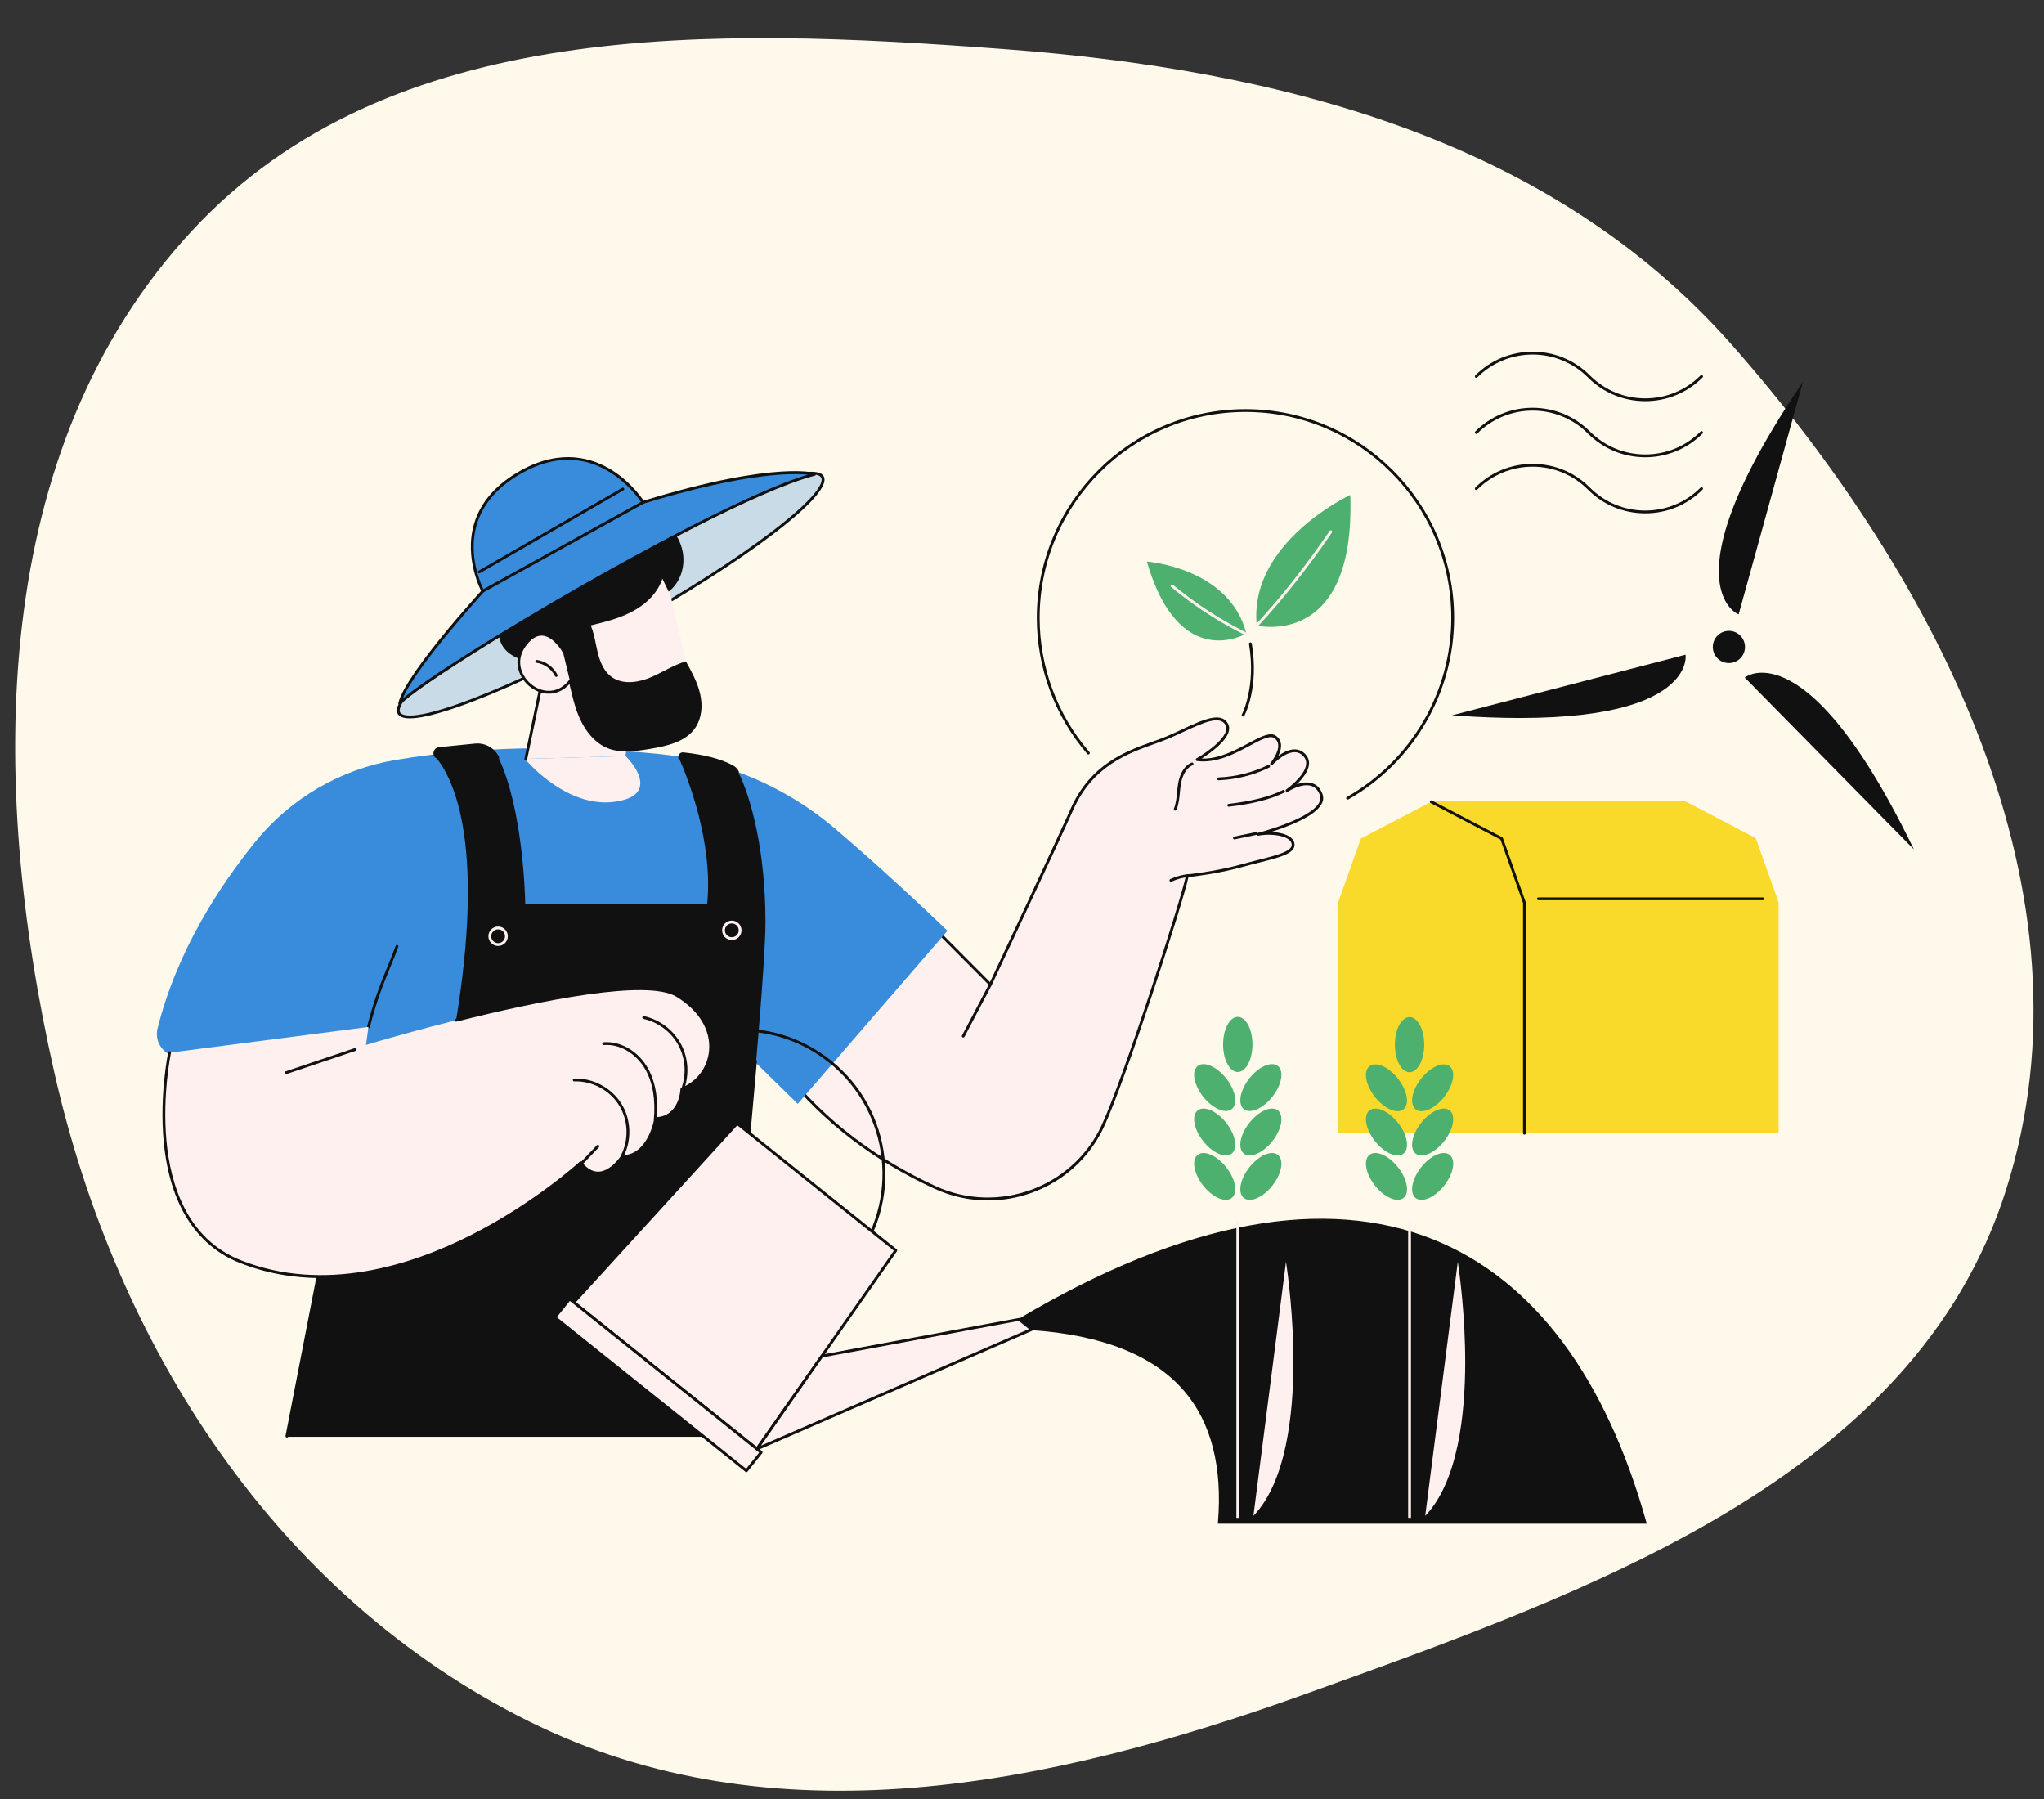 <svg width="450" height="396" viewBox="0 0 450 396" fill="none" xmlns="http://www.w3.org/2000/svg">
<rect x="0" y="0" width="450" height="396" fill="#333333" stroke="none"/>
<g clip-path="url(#clip0_56_63)">
<path fill-rule="evenodd" clip-rule="evenodd" d="M42.247 50.817C85.89 3.755 156.827 6.02 220.834 10.79C281.471 15.309 341.289 30.439 381.448 76.096C426.679 127.52 462.356 196.575 441.67 261.861C421.538 325.401 350.123 350.305 287.411 372.882C230.978 393.198 170.208 405.612 116.493 378.927C60.885 351.303 25.651 296.599 11.947 236.038C-2.58 171.841 -2.509 99.079 42.247 50.817Z" fill="#FEF9EB"/>
<path d="M362.211 88.306C357.445 88.306 352.962 86.449 349.593 83.078C342.877 76.362 331.949 76.362 325.232 83.078C325.111 83.2 324.915 83.2 324.794 83.078C324.673 82.957 324.673 82.761 324.794 82.64C328.165 79.269 332.646 77.412 337.413 77.412C342.179 77.412 346.662 79.269 350.031 82.64C353.285 85.894 357.61 87.685 362.211 87.685C366.813 87.685 371.138 85.894 374.392 82.64C374.513 82.519 374.709 82.519 374.83 82.64C374.951 82.761 374.951 82.957 374.83 83.078C371.459 86.449 366.978 88.306 362.211 88.306Z" fill="#111111"/>
<path d="M362.211 100.654C357.445 100.654 352.962 98.797 349.593 95.427C342.877 88.71 331.949 88.71 325.232 95.427C325.111 95.548 324.915 95.548 324.794 95.427C324.673 95.305 324.673 95.109 324.794 94.988C328.165 91.617 332.646 89.761 337.413 89.761C342.179 89.761 346.662 91.617 350.031 94.988C353.285 98.242 357.61 100.034 362.211 100.034C366.813 100.034 371.138 98.242 374.392 94.988C374.513 94.867 374.709 94.867 374.83 94.988C374.951 95.109 374.951 95.305 374.83 95.427C371.459 98.797 366.978 100.654 362.211 100.654Z" fill="#111111"/>
<path d="M362.211 113C357.445 113 352.962 111.143 349.593 107.772C346.339 104.519 342.014 102.727 337.413 102.727C332.811 102.727 328.486 104.519 325.232 107.772C325.111 107.894 324.915 107.894 324.794 107.772C324.673 107.651 324.673 107.455 324.794 107.334C328.165 103.963 332.646 102.107 337.413 102.107C342.179 102.107 346.662 103.963 350.031 107.334C353.285 110.588 357.61 112.379 362.211 112.379C366.813 112.379 371.138 110.588 374.392 107.334C374.513 107.213 374.709 107.213 374.83 107.334C374.951 107.455 374.951 107.651 374.83 107.772C371.459 111.143 366.978 113 362.211 113Z" fill="#111111"/>
<path d="M320.644 157.366L370.936 144.314C370.936 144.314 373.106 161.009 320.644 157.366Z" fill="#111111"/>
<path d="M334.643 158.044C330.465 158.044 325.814 157.882 320.633 157.521L319.685 157.455L371.068 144.121L371.091 144.296C371.105 144.403 371.4 146.946 368.663 149.851C364.951 153.792 355.991 158.044 334.643 158.044ZM321.609 157.276C352.43 159.297 364.089 154.253 368.438 149.636C370.668 147.268 370.806 145.129 370.793 144.512L321.61 157.274L321.609 157.276Z" fill="#111111"/>
<path d="M420.812 186.199L384.363 149.169C384.363 149.169 397.736 138.943 420.812 186.199Z" fill="#111111"/>
<path d="M421.369 186.986L384.129 149.153L384.268 149.045C384.354 148.981 386.41 147.454 390.292 148.37C396.592 149.857 407.026 157.617 420.95 186.13L421.367 186.986H421.369ZM384.607 149.196L420.251 185.408C406.604 157.732 396.412 150.146 390.243 148.679C387.074 147.925 385.138 148.878 384.607 149.196Z" fill="#111111"/>
<path d="M396.523 84.934L382.679 135.014C382.679 135.014 367.137 128.546 396.523 84.934Z" fill="#111111"/>
<path d="M382.781 135.225L382.619 135.158C382.519 135.117 380.17 134.1 379.023 130.279C377.16 124.079 378.663 111.162 396.395 84.848L396.927 84.059L382.783 135.225H382.781ZM396.117 85.815C378.955 111.497 377.495 124.115 379.319 130.188C380.255 133.304 382.038 134.492 382.578 134.79L396.117 85.814V85.815Z" fill="#111111"/>
<path d="M383.898 143.317C383.399 145.12 381.534 146.179 379.729 145.68C377.926 145.18 376.868 143.315 377.367 141.511C377.866 139.708 379.731 138.649 381.535 139.148C383.338 139.647 384.397 141.512 383.898 143.317Z" fill="#111111"/>
<path d="M380.637 145.958C380.32 145.958 380.001 145.916 379.687 145.829C378.775 145.576 378.015 144.984 377.548 144.161C377.082 143.338 376.963 142.382 377.216 141.47C377.468 140.558 378.06 139.798 378.883 139.331C379.707 138.864 380.662 138.746 381.575 138.998C383.458 139.519 384.566 141.474 384.046 143.357C383.794 144.269 383.201 145.029 382.378 145.496C381.838 145.802 381.24 145.958 380.636 145.958H380.637ZM380.626 139.179C380.075 139.179 379.529 139.321 379.037 139.6C378.286 140.026 377.746 140.72 377.516 141.551C377.286 142.383 377.393 143.256 377.819 144.007C378.245 144.759 378.938 145.299 379.77 145.528C380.602 145.758 381.475 145.651 382.226 145.225C382.977 144.8 383.517 144.106 383.747 143.274C384.222 141.556 383.21 139.772 381.493 139.297C381.207 139.218 380.916 139.179 380.626 139.179Z" fill="#111111"/>
<path d="M386.534 184.483L371.041 176.388H315.094L329.606 249.354H391.558V198.608L386.534 184.483Z" fill="#F9DA2A"/>
<path d="M315.094 176.388L329.606 249.354H391.558L315.094 176.388Z" fill="#F9DA2A"/>
<path d="M388.088 198.162H338.682C338.51 198.162 338.372 198.023 338.372 197.852C338.372 197.681 338.512 197.542 338.682 197.542H388.088C388.26 197.542 388.398 197.681 388.398 197.852C388.398 198.023 388.259 198.162 388.088 198.162Z" fill="#111111"/>
<path d="M323.554 249.454H335.61V198.709L330.586 184.584L315.094 176.488L299.602 184.584L294.578 198.709V249.454H298.145H323.554Z" fill="#F9DA2A"/>
<path d="M335.61 249.454V198.709L330.585 184.585L315.094 176.488L335.61 249.454Z" fill="#F9DA2A"/>
<path d="M335.611 249.764C335.439 249.764 335.301 249.624 335.301 249.454V198.762L330.336 184.803L314.952 176.765C314.799 176.686 314.741 176.498 314.82 176.346C314.899 176.194 315.088 176.134 315.239 176.215L330.731 184.31C330.8 184.346 330.853 184.407 330.88 184.48L335.905 198.606C335.916 198.64 335.923 198.675 335.923 198.71V249.455C335.923 249.627 335.783 249.765 335.613 249.765L335.611 249.764Z" fill="#111111"/>
<path d="M290.868 174.928C289.16 170.157 283.359 174.015 283.359 174.015C283.359 174.015 289.987 169.348 287.198 166.276C284.408 163.205 279.944 168.132 279.944 168.132C279.944 168.132 283.322 164.151 280.768 162.243C278.213 160.336 271.17 168.181 263.555 167.217C263.555 167.217 271.778 162.524 270.072 159.434C268.365 156.342 262.657 159.972 256.963 162.373C251.269 164.774 241.161 166.494 236 178.127C232.896 185.122 218.048 216.719 218.048 216.719L202.52 201.121L172.905 236.134C182.89 248.61 195.181 256.472 205.838 261.369C219.702 267.74 236.161 261.842 242.7 248.057C247.469 238.006 260.455 197.786 261.391 192.781C261.391 192.781 267.589 192.183 273.423 190.547C279.255 188.91 284.797 188.126 284.694 185.894C284.589 183.663 280.019 183.052 276.946 183.645C276.946 183.645 292.577 179.699 290.87 174.928H290.868Z" fill="#FDF0EE"/>
<path d="M217.518 264.251C213.489 264.251 209.474 263.381 205.71 261.651C192.299 255.489 181.181 246.97 172.664 236.328C172.571 236.212 172.574 236.047 172.669 235.933L202.284 200.921C202.34 200.855 202.422 200.815 202.508 200.811C202.595 200.807 202.679 200.84 202.741 200.903L217.956 216.186C219.691 212.489 232.84 184.486 235.717 178.001C240.096 168.132 248.008 165.305 253.785 163.24C254.887 162.845 255.929 162.473 256.844 162.088C257.983 161.607 259.128 161.076 260.234 160.561C264.853 158.414 268.841 156.56 270.345 159.284C271.851 162.01 266.643 165.657 264.54 166.984C268.316 167.107 271.927 165.171 274.87 163.592C277.545 162.159 279.658 161.025 280.955 161.994C281.575 162.456 281.932 163.066 282.015 163.808C282.114 164.682 281.813 165.612 281.43 166.399C282.418 165.672 283.716 164.957 285.006 164.957H285.008C285.945 164.957 286.759 165.33 287.427 166.066C288.016 166.716 288.268 167.479 288.174 168.333C288.001 169.902 286.677 171.497 285.488 172.637C286.54 172.275 287.798 172.049 288.914 172.42C289.959 172.765 290.714 173.575 291.161 174.822C291.412 175.524 291.346 176.245 290.962 176.964C289.486 179.731 283.489 181.984 279.854 183.128C281.517 183.192 283.161 183.56 284.138 184.33C284.685 184.761 284.977 185.281 285.005 185.879C285.098 187.888 281.761 188.729 277.143 189.892C275.966 190.188 274.749 190.496 273.508 190.844C268.345 192.293 262.831 192.937 261.651 193.064C260.413 198.882 247.661 238.326 242.982 248.188C239.786 254.924 234.154 260.027 227.122 262.561C223.995 263.687 220.753 264.248 217.518 264.248V264.251ZM173.308 236.139C181.743 246.612 192.73 255.006 205.968 261.087C219.642 267.371 235.995 261.465 242.421 247.925C247.155 237.946 260.171 197.626 261.087 192.725C261.113 192.589 261.225 192.486 261.362 192.472C261.424 192.467 267.603 191.858 273.341 190.248C274.59 189.897 275.811 189.589 276.99 189.292C280.996 188.282 284.454 187.41 284.385 185.908C284.366 185.498 284.153 185.132 283.754 184.817C282.369 183.726 279.233 183.519 277.006 183.949C276.842 183.98 276.68 183.876 276.644 183.712C276.607 183.549 276.707 183.385 276.871 183.344C276.986 183.315 288.435 180.387 290.416 176.672C290.717 176.105 290.771 175.569 290.578 175.032C290.198 173.972 289.574 173.293 288.72 173.009C286.551 172.29 283.563 174.253 283.532 174.272C283.391 174.367 283.2 174.329 283.105 174.189C283.009 174.05 283.043 173.858 283.182 173.761C283.223 173.733 287.273 170.851 287.559 168.266C287.634 167.586 287.442 167.004 286.97 166.485C286.416 165.875 285.775 165.579 285.009 165.579H285.008C282.703 165.579 280.202 168.312 280.177 168.34C280.062 168.466 279.869 168.477 279.742 168.366C279.615 168.254 279.6 168.061 279.71 167.931C279.728 167.909 281.603 165.672 281.399 163.878C281.334 163.306 281.068 162.854 280.584 162.493C279.603 161.761 277.546 162.863 275.163 164.141C271.897 165.892 267.833 168.072 263.518 167.525C263.385 167.508 263.278 167.408 263.253 167.279C263.227 167.148 263.288 167.015 263.403 166.949C265.617 165.686 271.079 161.899 269.802 159.584C268.579 157.368 264.833 159.109 260.496 161.124C259.384 161.641 258.234 162.175 257.085 162.659C256.154 163.051 255.104 163.426 253.993 163.823C248.322 165.851 240.556 168.626 236.286 178.252C233.217 185.17 218.479 216.534 218.331 216.85C218.287 216.941 218.203 217.006 218.103 217.023C218.004 217.04 217.901 217.007 217.829 216.936L202.54 201.578L173.309 236.138L173.308 236.139Z" fill="#111111"/>
<path d="M271.771 184.766C271.627 184.766 271.497 184.665 271.468 184.518C271.432 184.35 271.541 184.187 271.709 184.152L276.405 183.182C276.572 183.146 276.737 183.255 276.771 183.423C276.806 183.59 276.698 183.754 276.53 183.789L271.834 184.759C271.813 184.763 271.792 184.766 271.771 184.766Z" fill="#111111"/>
<path d="M270.513 177.573C270.357 177.573 270.224 177.456 270.205 177.298C270.185 177.128 270.308 176.974 270.479 176.954C275.568 176.369 279.588 175.346 282.432 173.914C282.586 173.836 282.772 173.898 282.849 174.052C282.927 174.205 282.865 174.391 282.711 174.469C279.803 175.934 275.712 176.978 270.549 177.572C270.538 177.572 270.525 177.573 270.514 177.573H270.513Z" fill="#111111"/>
<path d="M268.265 171.756C268.098 171.756 267.961 171.625 267.954 171.457C267.947 171.286 268.081 171.141 268.253 171.136C272.012 170.995 275.786 170.05 279.165 168.405C279.318 168.33 279.504 168.394 279.579 168.549C279.654 168.702 279.59 168.889 279.435 168.963C275.979 170.646 272.119 171.612 268.276 171.756C268.272 171.756 268.267 171.756 268.265 171.756Z" fill="#111111"/>
<path d="M258.724 178.436C258.685 178.436 258.645 178.429 258.607 178.414C258.449 178.349 258.373 178.167 258.438 178.009C258.903 176.874 259.02 175.66 259.143 174.375C259.198 173.802 259.254 173.212 259.345 172.632C259.562 171.245 260.236 168.782 262.316 167.879C262.474 167.811 262.656 167.883 262.725 168.039C262.793 168.196 262.721 168.379 262.565 168.448C260.756 169.233 260.155 171.468 259.958 172.728C259.87 173.288 259.814 173.87 259.761 174.434C259.638 175.708 259.512 177.025 259.012 178.244C258.963 178.364 258.847 178.438 258.724 178.438V178.436Z" fill="#111111"/>
<path d="M257.782 194.097C257.665 194.097 257.553 194.031 257.5 193.917C257.429 193.762 257.496 193.577 257.651 193.505C258.886 192.933 260.197 192.572 261.552 192.432C261.725 192.414 261.875 192.538 261.893 192.708C261.912 192.879 261.787 193.031 261.617 193.05C260.331 193.182 259.086 193.526 257.913 194.069C257.871 194.089 257.827 194.097 257.784 194.097H257.782Z" fill="#111111"/>
<path d="M212.073 228.379C212.025 228.379 211.975 228.368 211.93 228.344C211.777 228.264 211.72 228.076 211.8 227.925L217.774 216.573C217.853 216.42 218.041 216.363 218.193 216.443C218.345 216.523 218.403 216.711 218.323 216.862L212.348 228.214C212.293 228.32 212.185 228.381 212.073 228.381V228.379Z" fill="#111111"/>
<path d="M175.619 242.989L208.585 204.893C208.585 204.893 196.588 193.247 183.906 182.444C172.987 173.144 159.481 167.413 145.208 165.989C129.963 164.468 108.521 163.66 87.103 167.283C74.978 169.335 63.997 175.707 56.248 185.255C48.327 195.014 38.941 209.361 34.683 226.387C33.925 229.419 36.097 232.401 39.215 232.608L76.354 235.079L136.956 254.599L164.647 232.225L175.618 242.989H175.619Z" fill="#388CDB"/>
<path d="M81.117 226.361C81.091 226.361 81.066 226.359 81.04 226.351C80.874 226.309 80.774 226.14 80.816 225.975C82.339 219.972 83.978 215.988 85.426 212.475C86.039 210.985 86.619 209.577 87.104 208.204C87.162 208.042 87.338 207.957 87.5 208.015C87.662 208.071 87.747 208.249 87.689 208.411C87.2 209.798 86.617 211.214 86 212.712C84.561 216.207 82.93 220.168 81.418 226.129C81.383 226.27 81.256 226.363 81.118 226.363L81.117 226.361Z" fill="#111111"/>
<path d="M95.978 166.515C99.698 170.828 107.931 185.977 99.439 230.989L74.379 258.493L63.166 316.116H158.313C158.313 316.116 168.361 220.361 168.367 202.959C168.372 186.451 164.848 174.916 162.361 169.935C162.11 169.432 161.71 169.019 161.214 168.754C158.284 167.186 154.547 166.377 150.431 165.925C149.874 165.864 149.459 166.427 149.683 166.94C151.485 171.046 157.276 185.548 155.817 199.203H115.48C115.48 199.203 115.298 178.804 109.579 166.785C108.682 164.898 106.698 163.779 104.62 163.988L96.671 164.784C95.824 164.869 95.42 165.871 95.976 166.517L95.978 166.515Z" fill="#111111"/>
<path d="M158.452 316.271H62.978L63.015 316.086L74.237 258.421L99.295 230.917C107.718 186.236 99.701 171.066 95.862 166.617C95.563 166.27 95.486 165.81 95.656 165.385C95.824 164.963 96.209 164.674 96.66 164.629L104.608 163.833C106.744 163.618 108.801 164.779 109.723 166.717C115.129 178.081 115.603 197.138 115.635 199.047H155.679C157.078 185.489 151.34 171.1 149.542 167.002C149.414 166.71 149.451 166.383 149.64 166.126C149.829 165.87 150.13 165.736 150.449 165.771C155.187 166.293 158.631 167.196 161.288 168.617C161.814 168.899 162.234 169.331 162.501 169.866C165.415 175.704 168.527 187.463 168.522 202.959C168.516 220.169 158.566 315.174 158.466 316.132L158.452 316.271ZM63.355 315.961H158.173C158.609 311.792 168.206 219.849 168.212 202.959C168.217 187.516 165.122 175.81 162.223 170.004C161.985 169.527 161.61 169.14 161.142 168.889C158.521 167.488 155.114 166.594 150.415 166.077C150.209 166.053 150.013 166.14 149.891 166.308C149.768 166.474 149.745 166.687 149.829 166.876C151.64 171.007 157.436 185.544 155.975 199.219L155.96 199.357H115.329V199.203C115.327 199 115.081 178.701 109.442 166.851C108.575 165.029 106.644 163.941 104.638 164.141L96.69 164.938C96.349 164.972 96.069 165.182 95.944 165.5C95.819 165.816 95.875 166.157 96.098 166.415C99.967 170.9 108.054 186.174 99.592 231.018L99.584 231.062L99.554 231.094L74.524 258.567L63.355 315.964V315.961Z" fill="#111111"/>
<path d="M158.312 316.426C158.301 316.426 158.291 316.426 158.28 316.424C158.109 316.406 157.985 316.254 158.004 316.083C158.054 315.599 163.108 267.371 166.014 233.537C166.028 233.366 166.176 233.239 166.349 233.255C166.52 233.269 166.647 233.42 166.631 233.59C163.726 267.43 158.671 315.666 158.62 316.149C158.603 316.309 158.469 316.427 158.311 316.427L158.312 316.426Z" fill="#111111"/>
<path d="M63.167 316.426C63.147 316.426 63.127 316.424 63.107 316.42C62.94 316.388 62.83 316.224 62.862 316.056L74.075 258.433C74.108 258.265 74.27 258.155 74.439 258.188C74.607 258.22 74.717 258.384 74.684 258.552L63.471 316.175C63.443 316.323 63.312 316.426 63.167 316.426Z" fill="#111111"/>
<path d="M109.581 167.095C109.466 167.095 109.355 167.03 109.301 166.917C108.462 165.155 106.593 164.1 104.652 164.295L96.704 165.091C96.421 165.119 96.19 165.293 96.086 165.556C95.982 165.817 96.03 166.099 96.213 166.312C96.324 166.442 96.31 166.638 96.18 166.749C96.051 166.861 95.855 166.846 95.743 166.717C95.411 166.332 95.322 165.799 95.511 165.325C95.7 164.85 96.134 164.523 96.643 164.472L104.591 163.676C106.79 163.456 108.91 164.65 109.862 166.649C109.935 166.804 109.87 166.989 109.715 167.062C109.672 167.083 109.627 167.092 109.583 167.092L109.581 167.095Z" fill="#111111"/>
<path d="M162.362 170.247C162.248 170.247 162.138 170.184 162.084 170.075C161.86 169.625 161.509 169.263 161.068 169.028C158.465 167.636 155.075 166.748 150.397 166.233C150.248 166.218 150.104 166.28 150.015 166.401C149.925 166.524 149.908 166.675 149.969 166.814C150.038 166.971 149.966 167.154 149.809 167.223C149.653 167.292 149.47 167.22 149.401 167.064C149.25 166.721 149.292 166.336 149.515 166.033C149.738 165.73 150.091 165.574 150.465 165.616C155.224 166.139 158.685 167.05 161.361 168.481C161.915 168.777 162.358 169.232 162.64 169.797C162.716 169.951 162.654 170.137 162.5 170.213C162.455 170.236 162.408 170.246 162.362 170.246V170.247Z" fill="#111111"/>
<path d="M161.114 206.927C159.934 206.927 158.976 205.967 158.976 204.788C158.976 203.61 159.936 202.65 161.114 202.65C162.293 202.65 163.253 203.61 163.253 204.788C163.253 205.967 162.293 206.927 161.114 206.927ZM161.114 203.27C160.277 203.27 159.596 203.951 159.596 204.788C159.596 205.626 160.277 206.307 161.114 206.307C161.952 206.307 162.632 205.626 162.632 204.788C162.632 203.951 161.952 203.27 161.114 203.27Z" fill="#FDF0EE"/>
<path d="M109.662 208.231C108.482 208.231 107.523 207.271 107.523 206.092C107.523 204.913 108.483 203.953 109.662 203.953C110.841 203.953 111.801 204.913 111.801 206.092C111.801 207.271 110.841 208.231 109.662 208.231ZM109.662 204.574C108.825 204.574 108.144 205.255 108.144 206.092C108.144 206.929 108.825 207.61 109.662 207.61C110.499 207.61 111.18 206.929 111.18 206.092C111.18 205.255 110.499 204.574 109.662 204.574Z" fill="#FDF0EE"/>
<path d="M227.131 292.636C256.695 294.662 270.502 308.796 268.287 335.241H362.343C344.225 270.382 297.048 247.279 224.371 290.425L227.133 292.636H227.131Z" fill="#111111"/>
<path d="M362.546 335.396H268.117L268.131 335.228C269.163 322.907 266.659 313.132 260.688 306.176C253.979 298.362 242.685 293.858 227.12 292.791L227.072 292.788L224.098 290.407L224.291 290.293C242.491 279.487 259.585 272.575 275.101 269.749C290.046 267.025 303.657 268.063 315.552 272.833C326.554 277.244 336.15 284.87 344.074 295.499C351.849 305.927 358.046 319.286 362.491 335.202L362.546 335.399V335.396ZM268.454 335.086H362.136C353.189 303.209 337.042 281.782 315.435 273.119C291.075 263.353 260.53 269.181 224.64 290.445L227.188 292.485C242.813 293.563 254.163 298.103 260.922 305.975C266.921 312.964 269.456 322.759 268.454 335.088V335.086Z" fill="#111111"/>
<path d="M162.911 290.352C155.9 290.352 148.844 288.064 142.957 283.351C136.289 278.012 132.098 270.397 131.157 261.907C130.217 253.418 132.639 245.069 137.976 238.401C143.315 231.733 150.931 227.542 159.42 226.602C167.91 225.661 176.258 228.083 182.926 233.421C189.594 238.759 193.785 246.375 194.726 254.864C195.666 263.354 193.244 271.702 187.907 278.37C181.6 286.249 172.295 290.35 162.911 290.35V290.352ZM163.002 227.025C161.836 227.025 160.665 227.089 159.489 227.219C151.163 228.141 143.696 232.25 138.461 238.789C133.227 245.327 130.852 253.514 131.774 261.838C132.695 270.163 136.805 277.632 143.343 282.866C149.115 287.486 156.035 289.73 162.909 289.731C172.113 289.731 181.234 285.711 187.42 277.984C198.226 264.486 196.035 244.713 182.537 233.907C176.922 229.411 170.09 227.025 163.001 227.025H163.002Z" fill="#111111"/>
<path d="M162.278 247.277L197.217 275.247L166.641 318.943L126.335 286.677L162.278 247.277Z" fill="#FDF0EE"/>
<path d="M166.641 319.254C166.57 319.254 166.502 319.23 166.446 319.186L126.14 286.92C126.072 286.866 126.032 286.787 126.024 286.701C126.017 286.615 126.047 286.531 126.105 286.467L162.049 247.068C162.159 246.946 162.344 246.932 162.472 247.035L197.41 275.004C197.538 275.107 197.563 275.291 197.47 275.425L166.894 319.121C166.845 319.192 166.769 319.238 166.684 319.251C166.67 319.252 166.655 319.254 166.641 319.254ZM126.787 286.642L166.576 318.495L196.795 275.309L162.311 247.703L126.786 286.643L126.787 286.642Z" fill="#111111"/>
<path d="M122.16 289.993L164.329 323.753L167.58 319.692L125.411 285.932L122.16 289.993Z" fill="#FDF0EE"/>
<path d="M164.322 324.06C164.251 324.06 164.184 324.036 164.127 323.992L121.956 290.233C121.822 290.126 121.801 289.93 121.908 289.797L125.159 285.737C125.211 285.673 125.286 285.632 125.368 285.623C125.449 285.613 125.531 285.637 125.596 285.689L167.767 319.449C167.901 319.556 167.922 319.752 167.815 319.884L164.564 323.944C164.512 324.009 164.437 324.05 164.356 324.058C164.344 324.058 164.333 324.06 164.322 324.06ZM122.588 289.943L164.274 323.314L167.137 319.738L125.451 286.366L122.588 289.943Z" fill="#111111"/>
<path d="M227.131 292.636L166.642 318.943L180.945 298.503L224.371 290.426L227.131 292.636Z" fill="#FDF0EE"/>
<path d="M166.641 319.253C166.549 319.253 166.46 319.214 166.4 319.139C166.312 319.032 166.307 318.878 166.386 318.765L180.689 298.325C180.735 298.259 180.806 298.213 180.886 298.199L224.312 290.121C224.401 290.104 224.492 290.128 224.563 290.184L227.325 292.395C227.409 292.462 227.453 292.569 227.439 292.678C227.425 292.785 227.354 292.878 227.256 292.922L166.766 319.229C166.727 319.246 166.684 319.254 166.642 319.254L166.641 319.253ZM181.126 298.785L167.526 318.22L226.537 292.555L224.288 290.755L181.127 298.784L181.126 298.785Z" fill="#111111"/>
<path d="M37.33 231.722L81.117 226.051L80.573 230.009C80.573 230.009 138.253 212.569 149.065 219.135C159.878 225.7 157.59 236.78 150.12 239.728C150.12 239.728 149.879 246.073 144.365 246.231C144.365 246.231 143.068 254.597 136.958 254.597C136.958 254.597 132.401 261.743 127.825 255.961C127.825 255.961 88.728 291.928 52.866 277.685C29.52 268.415 37.332 231.719 37.332 231.719L37.33 231.722Z" fill="#FDF0EE"/>
<path d="M70.742 281.176C64.419 281.176 58.415 280.06 52.809 277.832C40.676 273.014 37.075 260.714 36.191 251.243C35.235 241.006 37.162 231.783 37.18 231.69L37.483 231.755C37.464 231.846 35.546 241.029 36.499 251.221C37.378 260.602 40.939 272.784 52.923 277.543C71.395 284.878 90.744 278.592 103.723 272.027C117.798 264.908 127.621 255.938 127.718 255.849L127.841 255.736L127.945 255.867C129.153 257.394 130.465 258.131 131.846 258.061C134.625 257.918 136.806 254.548 136.827 254.514L136.872 254.442H136.956C142.865 254.442 144.198 246.291 144.211 246.207L144.231 246.081L144.36 246.076C149.664 245.924 149.954 239.975 149.964 239.721L149.968 239.62L150.063 239.583C153.569 238.199 155.946 235.003 156.266 231.242C156.653 226.675 154 222.311 148.986 219.266C142.538 215.351 119.313 220.006 100.964 224.6L100.888 224.299C119.294 219.69 142.607 215.03 149.145 219.001C154.265 222.109 156.972 226.581 156.574 231.268C156.247 235.116 153.834 238.389 150.269 239.835C150.205 240.656 149.585 246.147 144.497 246.382C144.3 247.435 142.728 254.68 137.042 254.752C136.698 255.266 134.602 258.231 131.863 258.371C130.415 258.443 129.053 257.711 127.807 256.188C126.629 257.246 117.126 265.597 103.864 272.305C95.572 276.499 87.453 279.241 79.732 280.454C76.673 280.935 73.674 281.175 70.743 281.175L70.742 281.176Z" fill="#111111"/>
<path d="M70.742 281.331C64.399 281.331 58.377 280.21 52.751 277.976C43.09 274.139 37.31 264.901 36.035 251.257C35.077 240.996 37.008 231.749 37.028 231.657C37.063 231.49 37.229 231.382 37.396 231.419C37.563 231.454 37.671 231.619 37.634 231.787C37.614 231.879 35.701 241.045 36.653 251.213C37.527 260.549 41.07 272.67 52.979 277.399C71.397 284.713 90.701 278.44 103.652 271.889C117.707 264.779 127.515 255.823 127.612 255.734C127.676 255.677 127.759 255.646 127.846 255.654C127.932 255.661 128.011 255.703 128.065 255.771C129.239 257.256 130.509 257.974 131.835 257.907C134.53 257.77 136.673 254.466 136.695 254.432C136.752 254.343 136.85 254.288 136.956 254.288C142.728 254.288 144.044 246.267 144.057 246.185C144.08 246.037 144.205 245.927 144.354 245.923C149.518 245.775 149.799 239.965 149.809 239.717C149.813 239.594 149.891 239.486 150.005 239.441C153.456 238.079 155.795 234.932 156.109 231.23C156.492 226.726 153.866 222.414 148.902 219.4C142.453 215.483 119.002 220.222 100.466 224.885C100.301 224.927 100.132 224.826 100.09 224.659C100.048 224.493 100.149 224.325 100.315 224.283C118.966 219.59 142.592 214.841 149.225 218.868C154.398 222.009 157.132 226.533 156.728 231.281C156.398 235.155 153.986 238.457 150.414 239.942C150.311 241.042 149.561 246.219 144.624 246.529C144.34 247.936 142.678 254.769 137.124 254.904C136.659 255.581 134.576 258.386 131.868 258.524C130.414 258.6 129.039 257.887 127.787 256.41C126.181 257.836 116.832 265.916 103.931 272.441C95.625 276.642 87.49 279.39 79.754 280.607C76.687 281.089 73.68 281.33 70.74 281.33L70.742 281.331Z" fill="#111111"/>
<path d="M128.003 256.428C127.925 256.428 127.849 256.4 127.788 256.342C127.664 256.223 127.66 256.027 127.778 255.903L131.41 252.093C131.528 251.969 131.724 251.965 131.848 252.083C131.972 252.201 131.977 252.397 131.858 252.521L128.227 256.332C128.166 256.395 128.084 256.428 128.003 256.428Z" fill="#111111"/>
<path d="M136.994 254.732C136.946 254.732 136.896 254.72 136.851 254.696C136.699 254.618 136.64 254.43 136.719 254.278C138.501 250.831 138.309 246.486 136.232 243.208C134.154 239.931 130.307 237.905 126.429 238.045C126.258 238.053 126.113 237.916 126.108 237.746C126.102 237.575 126.236 237.43 126.406 237.424C130.505 237.275 134.563 239.416 136.757 242.876C138.95 246.335 139.152 250.923 137.27 254.563C137.215 254.67 137.106 254.73 136.994 254.73V254.732Z" fill="#111111"/>
<path d="M144.251 246.867C144.241 246.867 144.233 246.867 144.223 246.867C144.052 246.852 143.927 246.701 143.941 246.53C144.341 242.069 143.72 238.341 142.094 235.45C140.105 231.913 136.426 229.738 132.942 230.039C132.769 230.053 132.621 229.928 132.607 229.757C132.591 229.587 132.718 229.436 132.889 229.422C136.613 229.102 140.53 231.401 142.636 235.147C144.323 238.148 144.97 241.998 144.559 246.587C144.544 246.748 144.409 246.869 144.25 246.869L144.251 246.867Z" fill="#111111"/>
<path d="M150.188 240.302C150.149 240.302 150.11 240.294 150.072 240.279C149.913 240.216 149.837 240.034 149.9 239.876C151.152 236.763 150.964 233.133 149.395 230.165C147.828 227.198 144.935 224.997 141.657 224.278C141.489 224.242 141.384 224.077 141.42 223.909C141.457 223.741 141.622 223.636 141.79 223.672C145.244 224.431 148.291 226.748 149.944 229.875C151.596 233 151.795 236.826 150.475 240.107C150.427 240.228 150.31 240.302 150.188 240.302Z" fill="#111111"/>
<path d="M62.997 236.43C62.867 236.43 62.746 236.348 62.702 236.219C62.647 236.056 62.734 235.88 62.897 235.825L78.098 230.715C78.261 230.66 78.436 230.747 78.491 230.911C78.546 231.073 78.459 231.249 78.297 231.304L63.095 236.415C63.063 236.426 63.029 236.43 62.997 236.43Z" fill="#111111"/>
<path d="M138.167 137.665C163.915 123.31 183.121 108.685 181.066 104.999C179.011 101.312 156.472 109.96 130.725 124.315C104.977 138.669 85.771 153.295 87.826 156.981C89.881 160.667 112.42 152.019 138.167 137.665Z" fill="#388CDB" fill-opacity="0.27"/>
<path d="M90.24 158.122C88.908 158.122 87.948 157.829 87.555 157.125C86.172 154.645 92.831 148.833 98.66 144.394C106.774 138.215 118.107 130.984 130.573 124.034C153.622 111.183 178.912 100.489 181.336 104.835C182.719 107.315 176.06 113.127 170.23 117.566C162.117 123.745 150.784 130.976 138.318 137.926C125.853 144.876 113.745 150.716 104.223 154.369C99.325 156.25 93.601 158.12 90.24 158.122ZM178.702 104.425C172.585 104.425 154.326 111.5 130.875 124.576C118.435 131.512 107.127 138.725 99.037 144.887C87.577 153.615 87.766 156.229 88.097 156.822C88.429 157.416 90.553 158.951 104.001 153.79C113.495 150.146 125.575 144.319 138.016 137.383C150.456 130.447 161.764 123.233 169.854 117.071C181.314 108.344 181.125 105.73 180.794 105.137C180.527 104.66 179.815 104.425 178.702 104.425Z" fill="#111111"/>
<path d="M137.537 166.444L139.324 153.798L121.041 141.708L115.765 167.047L137.537 166.444Z" fill="#FDF0EE"/>
<path d="M115.918 167.079L115.613 167.016L120.938 141.451L139.492 153.722L137.691 166.465L137.384 166.422L139.157 153.873L121.148 141.963L115.918 167.079Z" fill="#FDF0EE"/>
<path d="M115.767 167.048C115.767 167.048 124.617 177.864 135.4 176.324C146.183 174.783 137.539 166.444 137.539 166.444L115.767 167.048Z" fill="#FDF0EE"/>
<path d="M133.3 176.628C123.523 176.628 115.729 167.249 115.646 167.147L115.885 166.951C115.974 167.059 124.805 177.682 135.376 176.173C138.313 175.752 140.044 174.79 140.523 173.311C141.441 170.473 137.47 166.596 137.429 166.558L137.645 166.335C137.815 166.499 141.795 170.384 140.818 173.407C140.301 175.008 138.483 176.043 135.42 176.48C134.704 176.583 133.996 176.629 133.298 176.629L133.3 176.628Z" fill="#FDF0EE"/>
<path d="M115.766 167.358C115.745 167.358 115.724 167.357 115.702 167.351C115.535 167.316 115.427 167.152 115.461 166.985L120.738 141.645C120.759 141.544 120.828 141.46 120.924 141.42C121.019 141.381 121.127 141.392 121.213 141.449L139.495 153.539C139.637 153.633 139.677 153.826 139.582 153.969C139.488 154.111 139.294 154.15 139.152 154.056L121.251 142.218L116.068 167.11C116.036 167.257 115.908 167.357 115.764 167.357L115.766 167.358Z" fill="#111111"/>
<path d="M145.512 123.461L152.14 151.652C152.14 151.652 134.511 160.195 132.579 154.469C130.646 148.742 125.846 134.147 125.846 134.147L145.512 123.461Z" fill="#FDF0EE"/>
<path d="M136.477 156.754C135.529 156.754 134.683 156.63 133.995 156.342C133.135 155.981 132.56 155.385 132.285 154.57C130.373 148.909 125.598 134.393 125.551 134.246C125.504 134.104 125.566 133.949 125.697 133.877L145.363 123.191C145.448 123.144 145.551 123.141 145.638 123.181C145.727 123.22 145.792 123.299 145.813 123.392L152.441 151.583C152.475 151.724 152.405 151.871 152.275 151.933C151.807 152.16 142.249 156.754 136.476 156.754H136.477ZM126.222 134.297C126.86 136.239 131.101 149.117 132.873 154.37C133.091 155.019 133.538 155.477 134.235 155.769C138.51 157.56 150.027 152.302 151.78 151.479L145.301 123.928L126.22 134.297H126.222Z" fill="#FDF0EE"/>
<path d="M110.023 139.864C109.71 136.864 112.056 133.832 115.039 133.382C112.27 128.096 113.937 121.18 118.126 116.929C122.315 112.679 128.536 110.87 134.502 111.036C137.811 111.128 141.16 111.796 144.032 113.443C146.904 115.088 149.258 117.789 150.04 121.005C150.823 124.22 149.839 127.917 147.26 129.993C146.771 128.985 146.283 127.977 145.794 126.968C144.882 130.198 142.296 132.747 139.354 134.361C136.412 135.975 133.106 136.781 129.844 137.571C130.693 139.503 130.935 141.636 131.439 143.686C131.942 145.736 132.793 147.829 134.488 149.087C136.846 150.836 140.18 150.485 142.911 149.407C145.642 148.328 148.113 146.618 150.924 145.771C152.148 147.986 153.386 150.236 153.969 152.697C154.553 155.16 154.409 157.905 153.015 160.015C150.904 163.208 146.695 164.101 142.92 164.724C139.922 165.219 136.753 165.697 133.925 164.59C130.397 163.21 128.192 159.643 126.987 156.051C125.781 152.459 125.319 148.636 123.922 145.113C122.202 145.22 120.482 145.329 118.764 145.436C117.192 145.534 116.22 145.533 114.846 145.059C112.423 144.223 110.314 142.62 110.025 139.864H110.023Z" fill="#111111"/>
<path d="M137.915 165.416C136.542 165.416 135.162 165.24 133.866 164.733C130.798 163.534 128.302 160.468 126.837 156.099C126.303 154.504 125.907 152.841 125.526 151.231C125.055 149.247 124.569 147.198 123.817 145.272L118.772 145.588C117.265 145.682 116.246 145.703 114.795 145.203C112.728 144.49 110.195 142.987 109.871 139.877C109.556 136.866 111.844 133.83 114.806 133.261C112.266 128.18 113.598 121.301 118.016 116.816C121.916 112.859 127.925 110.695 134.507 110.877C138.25 110.98 141.481 111.798 144.111 113.303C147.226 115.088 149.444 117.881 150.192 120.964C151.027 124.396 149.888 128.072 147.359 130.109L147.206 130.231L145.828 127.387C144.901 130.216 142.643 132.728 139.429 134.492C136.504 136.097 133.232 136.905 130.058 137.673C130.611 138.993 130.903 140.414 131.185 141.79C131.31 142.4 131.44 143.032 131.589 143.645C132.214 146.191 133.192 147.929 134.581 148.958C137.414 151.06 141.311 149.869 142.855 149.259C144.006 148.803 145.133 148.225 146.222 147.664C147.71 146.9 149.248 146.109 150.88 145.617L151 145.581L151.061 145.691C152.273 147.886 153.528 150.155 154.12 152.656C154.781 155.445 154.424 158.157 153.143 160.095C151.027 163.298 146.944 164.21 142.943 164.872C141.411 165.124 139.67 165.412 137.915 165.412V165.416ZM124.022 144.951L124.063 145.055C124.846 147.03 125.344 149.13 125.826 151.16C126.207 152.762 126.6 154.42 127.13 156C127.961 158.478 129.955 162.87 133.979 164.444C136.848 165.567 140.199 165.014 142.891 164.57C146.824 163.921 150.835 163.028 152.882 159.929C154.116 158.061 154.457 155.438 153.815 152.732C153.243 150.315 152.031 148.098 150.846 145.956C149.286 146.442 147.798 147.206 146.361 147.945C145.264 148.509 144.13 149.091 142.964 149.552C141.373 150.181 137.349 151.407 134.392 149.212C132.944 148.138 131.928 146.342 131.285 143.723C131.132 143.105 131.003 142.469 130.877 141.856C130.587 140.437 130.285 138.969 129.699 137.633L129.624 137.463L129.805 137.42C133.015 136.643 136.333 135.839 139.277 134.224C142.561 132.421 144.821 129.828 145.642 126.924L145.753 126.531L147.311 129.745C149.642 127.759 150.677 124.289 149.886 121.04C149.157 118.04 146.994 115.319 143.951 113.575C141.367 112.095 138.185 111.291 134.495 111.19C127.999 111.011 122.072 113.141 118.233 117.038C113.852 121.485 112.565 128.328 115.173 133.31L115.274 133.503L115.059 133.536C112.15 133.974 109.868 136.923 110.174 139.849C110.481 142.795 112.909 144.229 114.891 144.914C116.288 145.396 117.28 145.375 118.748 145.283L124.019 144.953L124.022 144.951Z" fill="#111111"/>
<path d="M124.302 143.688C124.302 143.688 120.041 135.651 115.427 142.14C110.813 148.629 120.588 156.715 125.733 149.628L124.301 143.688H124.302Z" fill="#FDF0EE"/>
<path d="M120.84 152.697C119.443 152.697 118.081 152.197 116.95 151.385C114.229 149.429 112.683 145.462 115.173 141.961C116.495 140.101 117.934 139.209 119.451 139.307C122.397 139.501 124.488 143.379 124.576 143.544C124.588 143.566 124.597 143.592 124.604 143.617L126.036 149.558C126.057 149.647 126.039 149.74 125.985 149.813C124.49 151.873 122.636 152.699 120.84 152.699V152.697ZM119.23 139.919C118.006 139.919 116.813 140.726 115.68 142.32C113.398 145.53 114.774 149.056 117.314 150.881C119.619 152.538 122.997 152.758 125.399 149.562L124.01 143.802C123.806 143.432 121.881 140.087 119.41 139.926C119.35 139.922 119.289 139.921 119.228 139.921L119.23 139.919Z" fill="#111111"/>
<path d="M122.454 148.995C122.34 148.995 122.23 148.932 122.176 148.823C121.402 147.261 119.85 146.136 118.123 145.888C117.954 145.864 117.835 145.706 117.861 145.537C117.885 145.368 118.043 145.249 118.212 145.273C120.136 145.55 121.869 146.804 122.732 148.547C122.808 148.701 122.744 148.887 122.591 148.963C122.547 148.985 122.499 148.995 122.454 148.995Z" fill="#111111"/>
<path d="M108.575 127.612C108.575 127.612 89.702 147.928 88 154.796C95.064 147.646 159.054 109.584 179.326 104.406C179.326 104.406 169.108 101.429 135.772 112.422L108.577 127.613L108.575 127.612Z" fill="#388CDB"/>
<path d="M88 155.106C87.948 155.106 87.896 155.094 87.848 155.067C87.727 154.999 87.665 154.857 87.699 154.721C89.4 147.855 107.576 128.232 108.349 127.401C108.371 127.377 108.396 127.357 108.425 127.341L135.62 112.15C135.637 112.14 135.655 112.133 135.674 112.126C168.722 101.229 178.991 103.985 179.412 104.107C179.546 104.147 179.638 104.271 179.637 104.41C179.634 104.55 179.538 104.671 179.403 104.706C166.88 107.905 139.887 122.853 128.863 129.13C109.54 140.135 91.688 151.504 88.22 155.013C88.161 155.074 88.081 155.105 87.999 155.105L88 155.106ZM108.77 127.859C107.923 128.774 91.737 146.333 88.678 153.754C93.696 149.479 110.187 139.053 128.556 128.592C139.211 122.524 164.758 108.372 177.859 104.489C174.1 104.11 162.159 104.05 135.896 112.705L108.77 127.857V127.859Z" fill="#111111"/>
<path d="M106.294 130.12L141.559 110.58C141.559 110.58 131.668 94.647 115.051 103.699C97.153 113.449 106.294 130.12 106.294 130.12Z" fill="#388CDB"/>
<path d="M106.294 130.431C106.265 130.431 106.237 130.427 106.208 130.418C106.129 130.396 106.062 130.342 106.022 130.269C105.983 130.197 102.112 123 104.357 115.342C105.787 110.467 109.335 106.458 114.904 103.426C123.619 98.678 130.481 100.836 134.702 103.482C139.26 106.34 141.721 110.252 141.824 110.417C141.869 110.489 141.882 110.576 141.861 110.659C141.84 110.741 141.785 110.811 141.711 110.852L106.447 130.393C106.4 130.418 106.348 130.432 106.296 130.432L106.294 130.431ZM125.072 101.21C121.879 101.21 118.582 102.13 115.2 103.973C109.784 106.923 106.337 110.806 104.954 115.513C103.024 122.084 105.757 128.32 106.424 129.694L141.114 110.473C140.468 109.533 138.117 106.352 134.353 103.998C131.381 102.14 128.279 101.21 125.072 101.21Z" fill="#111111"/>
<path d="M105.501 126.212C105.393 126.212 105.289 126.157 105.231 126.057C105.145 125.909 105.196 125.719 105.345 125.633L136.969 107.379C137.117 107.293 137.307 107.344 137.393 107.494C137.479 107.642 137.428 107.832 137.279 107.918L105.656 126.171C105.606 126.2 105.553 126.214 105.501 126.214V126.212Z" fill="#111111"/>
<path d="M273.671 157.729C273.622 157.729 273.571 157.718 273.525 157.692C273.374 157.611 273.318 157.423 273.398 157.272C273.43 157.213 276.564 151.226 274.975 141.775C274.947 141.606 275.061 141.446 275.231 141.418C275.4 141.389 275.559 141.504 275.589 141.673C277.215 151.348 274.08 157.317 273.946 157.567C273.89 157.671 273.783 157.73 273.673 157.73L273.671 157.729Z" fill="#111111"/>
<path d="M297.27 108.952C297.27 108.952 274.811 119.404 276.683 137.698C276.683 137.698 298.492 143.013 297.27 108.952Z" fill="#4DB06E"/>
<path d="M276.684 138.009C276.607 138.009 276.533 137.982 276.472 137.925C276.347 137.808 276.34 137.612 276.455 137.487C281.966 131.541 287.592 124.412 292.725 116.868C292.821 116.726 293.014 116.689 293.156 116.786C293.297 116.882 293.334 117.075 293.238 117.218C288.088 124.785 282.442 131.941 276.911 137.908C276.85 137.975 276.767 138.007 276.684 138.007V138.009Z" fill="#FDF0EE"/>
<path d="M252.487 123.612C252.487 123.612 270.673 124.919 274.392 139.454C274.392 139.454 259.616 148.271 252.487 123.612Z" fill="#4DB06E"/>
<path d="M274.165 139.785C274.119 139.785 274.072 139.775 274.027 139.753C268.246 136.88 262.795 133.332 257.827 129.208C257.696 129.098 257.678 128.904 257.787 128.771C257.897 128.64 258.093 128.622 258.224 128.73C263.155 132.824 268.564 136.344 274.302 139.196C274.455 139.272 274.517 139.458 274.441 139.612C274.388 139.72 274.278 139.784 274.164 139.784L274.165 139.785Z" fill="#FDF0EE"/>
<path d="M296.693 176.007C296.584 176.007 296.48 175.951 296.422 175.851C296.338 175.701 296.39 175.512 296.539 175.428C310.707 167.381 319.508 152.273 319.508 135.997C319.508 111.011 299.18 90.682 274.193 90.682C249.207 90.682 228.879 111.011 228.879 135.997C228.879 146.852 232.777 157.353 239.854 165.565C239.965 165.695 239.951 165.891 239.821 166.002C239.691 166.114 239.495 166.1 239.384 165.97C232.21 157.645 228.26 147.002 228.26 135.997C228.26 110.668 248.866 90.062 274.195 90.062C299.524 90.062 320.13 110.668 320.13 135.997C320.13 152.495 311.209 167.811 296.847 175.968C296.799 175.995 296.745 176.009 296.694 176.009L296.693 176.007Z" fill="#111111"/>
<path d="M269.968 256.955C272.033 259.58 272.567 262.604 271.162 263.709C269.756 264.816 266.942 263.584 264.877 260.96C262.812 258.335 262.277 255.311 263.683 254.206C265.088 253.099 267.902 254.331 269.968 256.955Z" fill="#4DB06E"/>
<path d="M280.133 260.964C282.198 258.339 282.733 255.315 281.328 254.209C279.922 253.104 277.109 254.334 275.044 256.959C272.979 259.583 272.444 262.607 273.849 263.713C275.255 264.819 278.068 263.588 280.133 260.964Z" fill="#4DB06E"/>
<path d="M269.968 247.178C272.033 249.803 272.567 252.826 271.162 253.932C269.756 255.038 266.942 253.806 264.877 251.183C262.812 248.558 262.277 245.534 263.683 244.429C265.088 243.322 267.902 244.554 269.968 247.178Z" fill="#4DB06E"/>
<path d="M275.043 247.178C272.978 249.803 272.443 252.826 273.849 253.932C275.254 255.038 278.068 253.806 280.134 251.183C282.199 248.558 282.733 245.534 281.328 244.429C279.922 243.322 277.108 244.554 275.043 247.178Z" fill="#4DB06E"/>
<path d="M269.968 237.399C272.033 240.024 272.567 243.048 271.162 244.153C269.756 245.26 266.942 244.028 264.877 241.404C262.812 238.78 262.277 235.756 263.683 234.65C265.088 233.544 267.902 234.776 269.968 237.399Z" fill="#4DB06E"/>
<path d="M275.043 237.399C272.978 240.024 272.443 243.048 273.849 244.154C275.254 245.26 278.068 244.028 280.134 241.405C282.199 238.78 282.733 235.756 281.328 234.65C279.922 233.544 277.108 234.776 275.043 237.399Z" fill="#4DB06E"/>
<path d="M272.505 235.977C274.289 235.977 275.736 233.259 275.736 229.907C275.736 226.554 274.289 223.837 272.505 223.837C270.72 223.837 269.273 226.554 269.273 229.907C269.273 233.259 270.72 235.977 272.505 235.977Z" fill="#4DB06E"/>
<path d="M272.816 268.893H272.195V334.115H272.816V268.893Z" fill="#FDF0EE"/>
<path d="M275.735 334.115L283.111 276.612C283.111 276.612 290.366 319.667 275.735 334.115Z" fill="#FDF0EE"/>
<path d="M275.525 334.542L283.091 275.556L283.264 276.587C283.283 276.695 285.08 287.509 285.065 299.947C285.05 311.445 283.439 326.725 275.843 334.226L275.523 334.542H275.525ZM283.126 277.721L275.948 333.679C283.191 326.143 284.74 311.221 284.754 299.946C284.767 289.811 283.573 280.76 283.126 277.721Z" fill="#111111"/>
<path d="M308.983 263.707C310.388 262.601 309.854 259.577 307.789 256.953C305.724 254.329 302.91 253.098 301.505 254.204C300.099 255.31 300.634 258.334 302.699 260.958C304.764 263.582 307.578 264.813 308.983 263.707Z" fill="#4DB06E"/>
<path d="M312.862 256.956C310.797 259.581 310.263 262.605 311.668 263.71C313.074 264.817 315.888 263.584 317.953 260.961C320.018 258.336 320.552 255.312 319.147 254.207C317.741 253.1 314.928 254.332 312.862 256.956Z" fill="#4DB06E"/>
<path d="M308.982 253.928C310.387 252.823 309.853 249.799 307.788 247.174C305.723 244.55 302.909 243.319 301.504 244.425C300.098 245.531 300.633 248.555 302.698 251.179C304.763 253.804 307.577 255.034 308.982 253.928Z" fill="#4DB06E"/>
<path d="M312.862 247.179C310.797 249.803 310.263 252.827 311.668 253.933C313.074 255.039 315.888 253.807 317.953 251.184C320.018 248.559 320.552 245.535 319.147 244.43C317.741 243.323 314.928 244.555 312.862 247.179Z" fill="#4DB06E"/>
<path d="M307.787 237.447C309.852 240.072 310.386 243.095 308.981 244.201C307.575 245.307 304.762 244.075 302.696 241.452C300.631 238.827 300.097 235.803 301.502 234.698C302.908 233.591 305.722 234.823 307.787 237.447Z" fill="#4DB06E"/>
<path d="M312.862 237.447C310.797 240.072 310.263 243.095 311.668 244.201C313.074 245.307 315.888 244.075 317.953 241.452C320.018 238.827 320.552 235.803 319.147 234.698C317.741 233.591 314.928 234.823 312.862 237.447Z" fill="#4DB06E"/>
<path d="M310.325 236.024C312.109 236.024 313.556 233.306 313.556 229.954C313.556 226.601 312.109 223.884 310.325 223.884C308.54 223.884 307.094 226.601 307.094 229.954C307.094 233.306 308.54 236.024 310.325 236.024Z" fill="#4DB06E"/>
<path d="M310.635 268.894H310.015V334.115H310.635V268.894Z" fill="#FDF0EE"/>
<path d="M313.556 334.115L320.931 276.613C320.931 276.613 328.186 319.668 313.556 334.115Z" fill="#FDF0EE"/>
<path d="M313.344 334.542L320.91 275.556L321.084 276.588C321.102 276.695 322.899 287.509 322.884 299.947C322.87 311.445 321.258 326.725 313.663 334.227L313.343 334.542H313.344ZM320.946 277.721L313.767 333.68C321.01 326.143 322.56 311.221 322.574 299.946C322.586 289.811 321.392 280.761 320.946 277.721Z" fill="#111111"/>
</g>
<defs>
<clipPath id="clip0_56_63">
<rect width="450" height="396" fill="white"/>
</clipPath>
</defs>
</svg>
